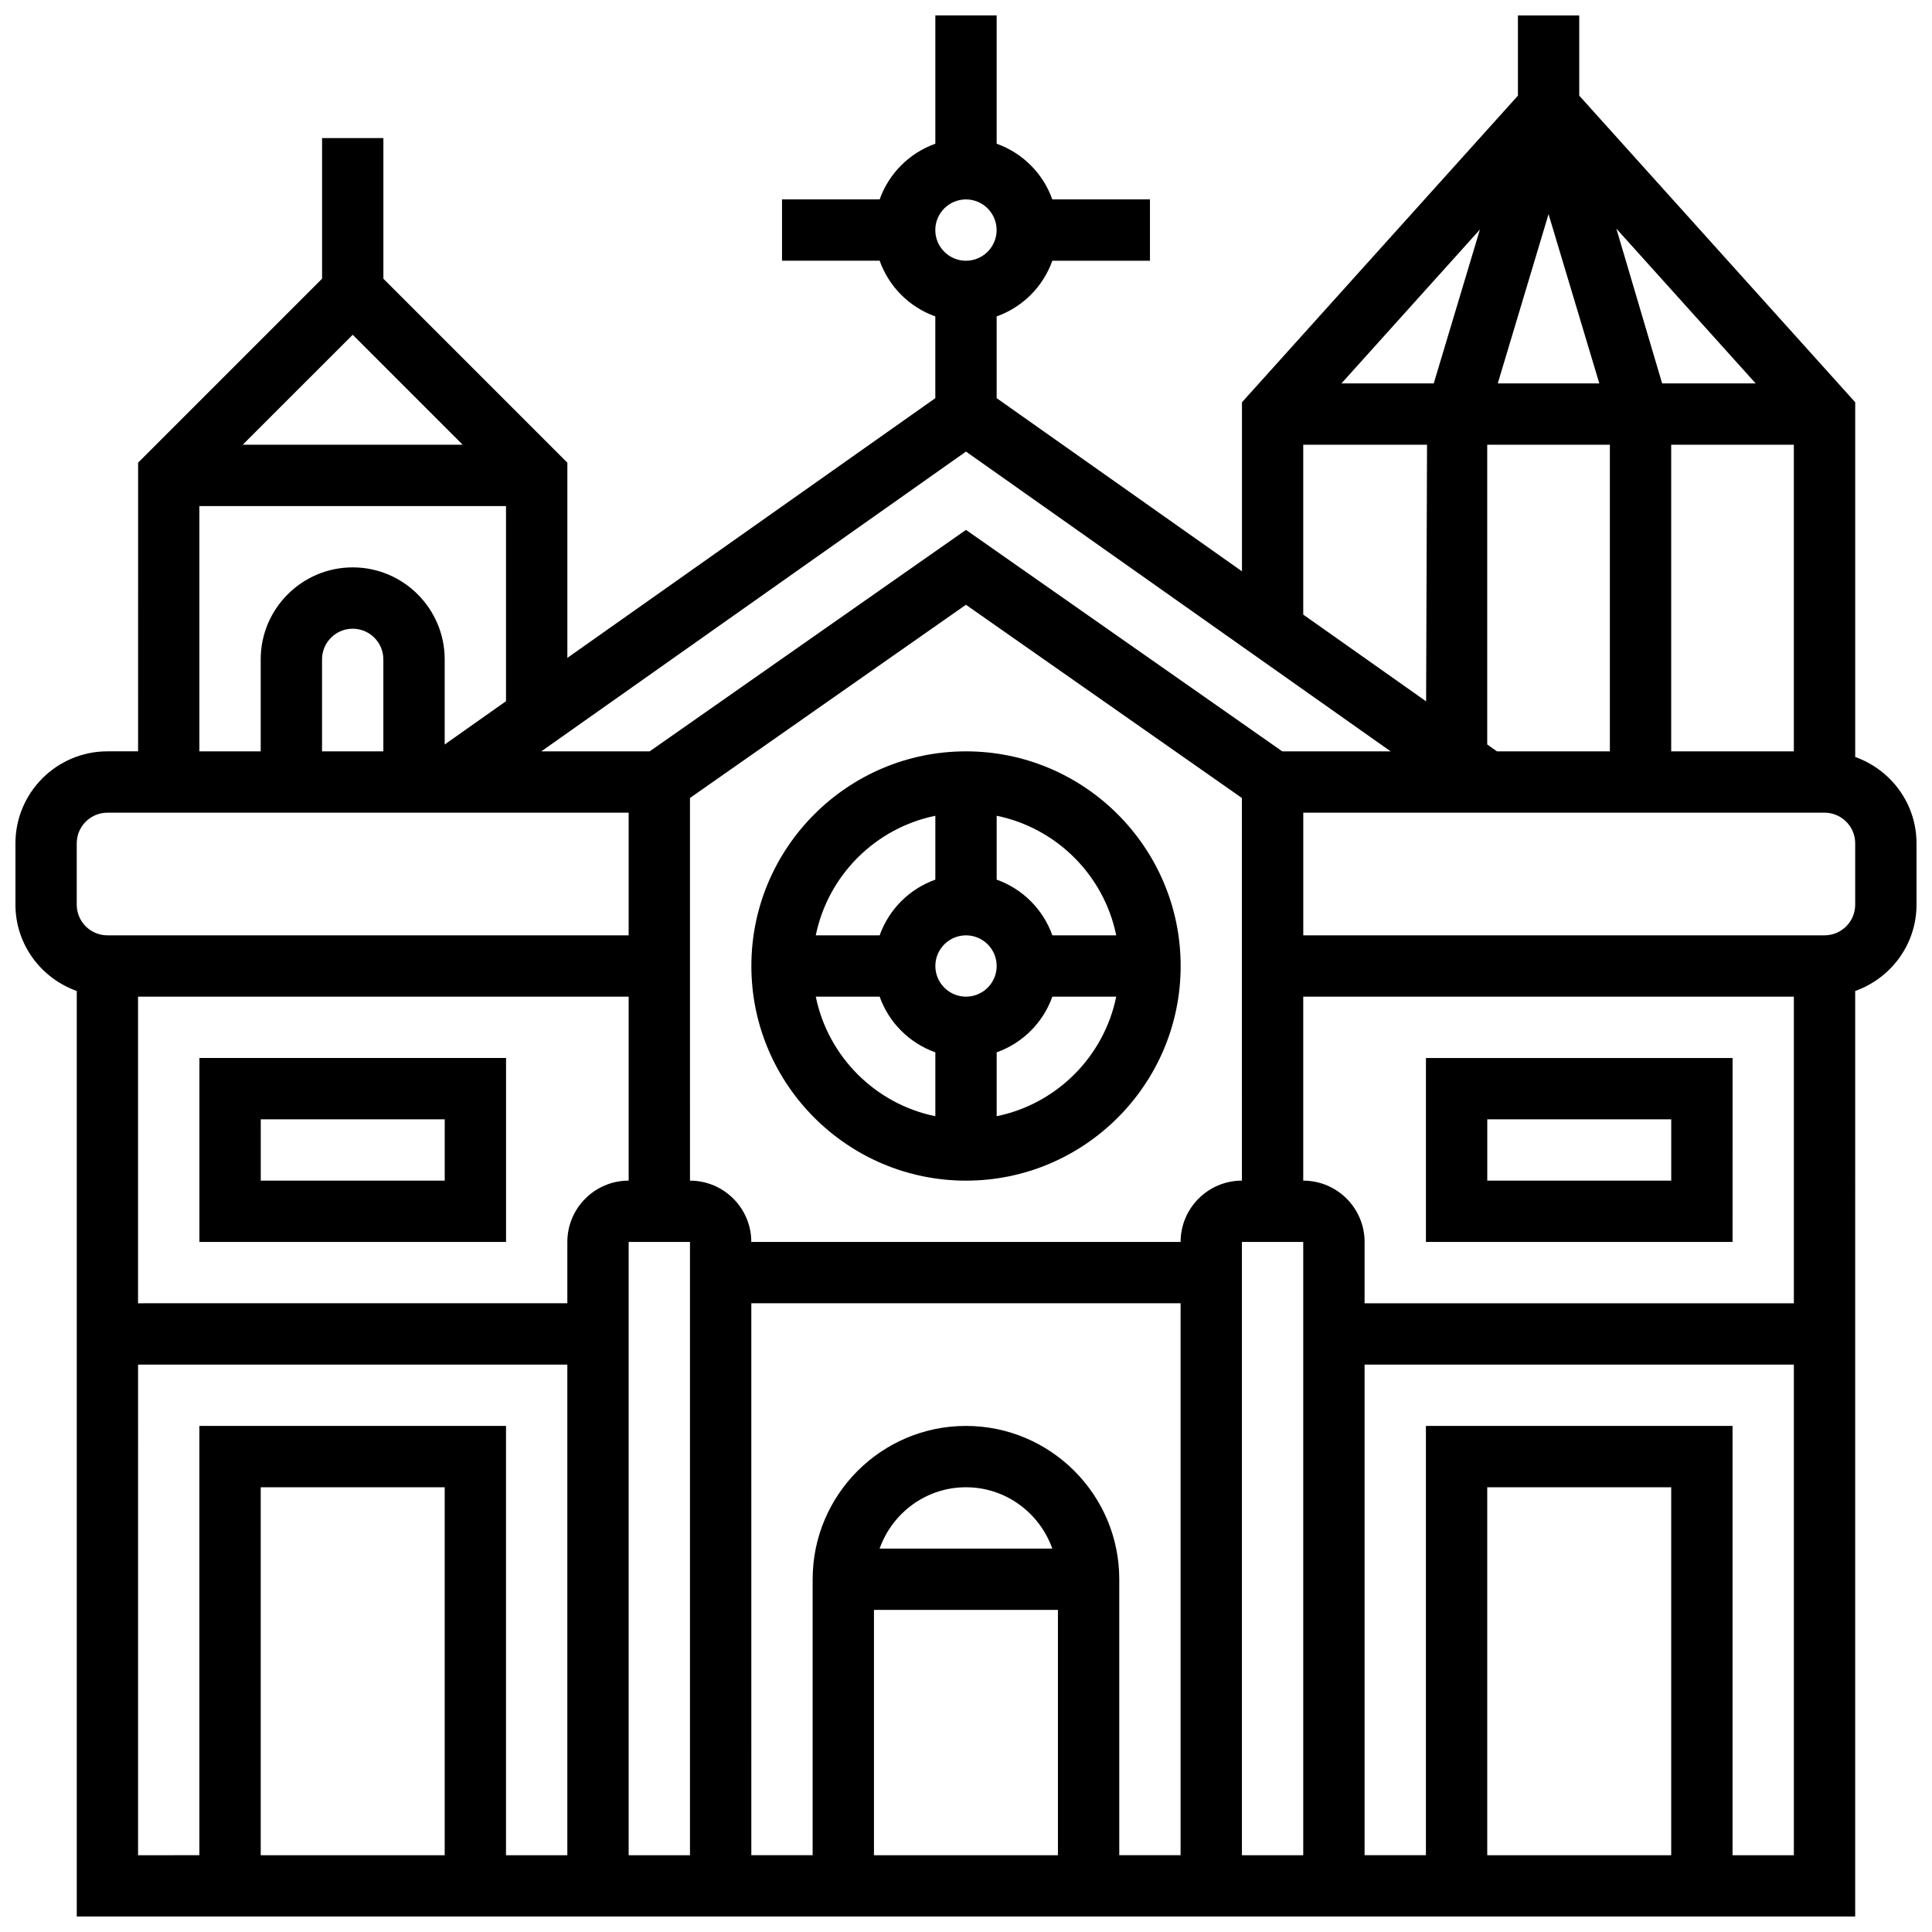 <?xml version="1.0" encoding="UTF-8"?>
<!-- Uploaded to: ICON Repo, www.svgrepo.com, Generator: ICON Repo Mixer Tools -->
<svg width="800px" height="800px" version="1.1" viewBox="144 144 512 512" xmlns="http://www.w3.org/2000/svg">
 <defs>
  <clipPath id="a">
   <path d="m148.09 148.09h503.81v503.81h-503.81z"/>
  </clipPath>
 </defs>
 <path d="m278.11 473.13v-48.754l-81.262-0.004v48.754zm-65.008-32.504h48.754v16.25h-48.754z"/>
 <g clip-path="url(#a)">
  <path d="m635.65 344.61v-94.004l-73.133-81.258v-21.258h-16.25v21.258l-73.133 81.258v44.797l-65.008-45.887-0.004-21.66c6.883-2.457 12.301-7.875 14.758-14.758h25.871v-16.254h-25.875c-2.453-6.879-7.871-12.301-14.754-14.754v-34h-16.25v34c-6.887 2.453-12.305 7.875-14.758 14.754h-25.875v16.25h25.875c2.453 6.887 7.871 12.305 14.754 14.762v21.664l-97.512 68.828v-51.73l-48.754-48.754v-37.27h-16.25v37.266l-48.754 48.754-0.004 76.5h-8.125c-13.441 0-24.379 10.938-24.379 24.379v16.25c0 10.578 6.816 19.52 16.25 22.883v245.27h471.3l0.004-245.27c9.434-3.363 16.25-12.301 16.25-22.883v-16.25c0-10.582-6.816-19.52-16.25-22.883zm-151.84-1.496-83.816-58.688-83.82 58.688h-28.719l112.54-79.441 112.54 79.441zm-108.2 227.53h48.754v65.008h-48.754zm1.496-16.254c3.363-9.434 12.301-16.25 22.883-16.25 10.578 0 19.52 6.816 22.883 16.25zm22.883-32.504c-22.402 0-40.629 18.227-40.629 40.629v73.133h-16.25l-0.004-146.27h113.76v146.27h-16.25v-73.133c0-22.402-18.227-40.629-40.629-40.629zm-89.387-113.76v48.754c-8.965 0-16.25 7.289-16.25 16.25v16.25l-113.77 0.004v-81.258zm162.52 48.754c-8.965 0-16.25 7.289-16.25 16.25l-113.77 0.004c0-8.965-7.289-16.25-16.25-16.25l-0.004-101.41 73.133-51.203 73.133 51.203zm-162.52 16.254h16.25v162.52h-16.25zm162.52 0h16.25v162.52h-16.25zm16.25-16.254v-48.754h130.02v81.258h-113.76v-16.25c0-8.965-7.289-16.254-16.254-16.254zm-243.78-113.76h-16.25v-24.379c0-4.477 3.641-8.125 8.125-8.125s8.125 3.648 8.125 8.125zm295.12 0-2.582-1.82v-79.441h32.504v81.258zm43.77-97.512-12.133-41.02 36.922 41.02zm-16.645 0h-26.914l13.457-44.855zm-43.879 0h-24.461l36.695-40.777zm62.926 16.25h32.504v81.258h-32.504zm-97.512 0h32.805l-0.242 68.008-32.562-22.988zm-89.383-65.008c4.484 0 8.125 3.648 8.125 8.125 0 4.477-3.641 8.125-8.125 8.125s-8.125-3.648-8.125-8.125c-0.004-4.473 3.637-8.125 8.125-8.125zm-133.38 65.008h-58.277l29.141-29.137zm-69.77 16.254h81.258v51.715l-16.25 11.473v-22.559c0-13.441-10.938-24.379-24.379-24.379-13.441 0-24.379 10.938-24.379 24.379v24.379h-16.25zm-32.504 89.387c0-4.477 3.641-8.125 8.125-8.125h138.14v32.504l-138.14-0.004c-4.484 0-8.125-3.648-8.125-8.125zm16.254 138.14h113.76v130.02h-16.25v-113.77h-81.262v113.76l-16.25 0.004zm81.258 130.02h-48.754v-97.512h48.754zm325.04 0h-48.754v-97.512h48.754zm16.254 0v-113.77h-81.262v113.76h-16.25v-130.01h113.76v130.02zm32.504-251.91c0 4.477-3.641 8.125-8.125 8.125h-138.14v-32.504h138.14c4.484 0 8.125 3.648 8.125 8.125z"/>
 </g>
 <path d="m603.15 424.38h-81.262v48.754h81.258zm-16.254 32.504h-48.754v-16.25h48.754z"/>
 <path d="m343.12 400c0 31.359 25.523 56.883 56.883 56.883s56.883-25.523 56.883-56.883c0-31.367-25.523-56.883-56.883-56.883s-56.883 25.516-56.883 56.883zm56.883 8.125c-4.484 0-8.125-3.648-8.125-8.125s3.641-8.125 8.125-8.125 8.125 3.648 8.125 8.125-3.641 8.125-8.125 8.125zm-8.129-47.938v16.926c-6.883 2.453-12.301 7.875-14.758 14.758h-16.926c3.246-15.895 15.789-28.438 31.684-31.684zm-31.684 47.938h16.926c2.453 6.883 7.875 12.301 14.758 14.758v16.926c-15.895-3.242-28.438-15.789-31.684-31.684zm47.938 31.684v-16.926c6.883-2.453 12.301-7.875 14.758-14.758h16.926c-3.242 15.895-15.789 28.441-31.684 31.684zm31.684-47.938h-16.926c-2.453-6.883-7.875-12.301-14.758-14.758v-16.926c15.895 3.246 28.441 15.789 31.684 31.684z"/>
</svg>
